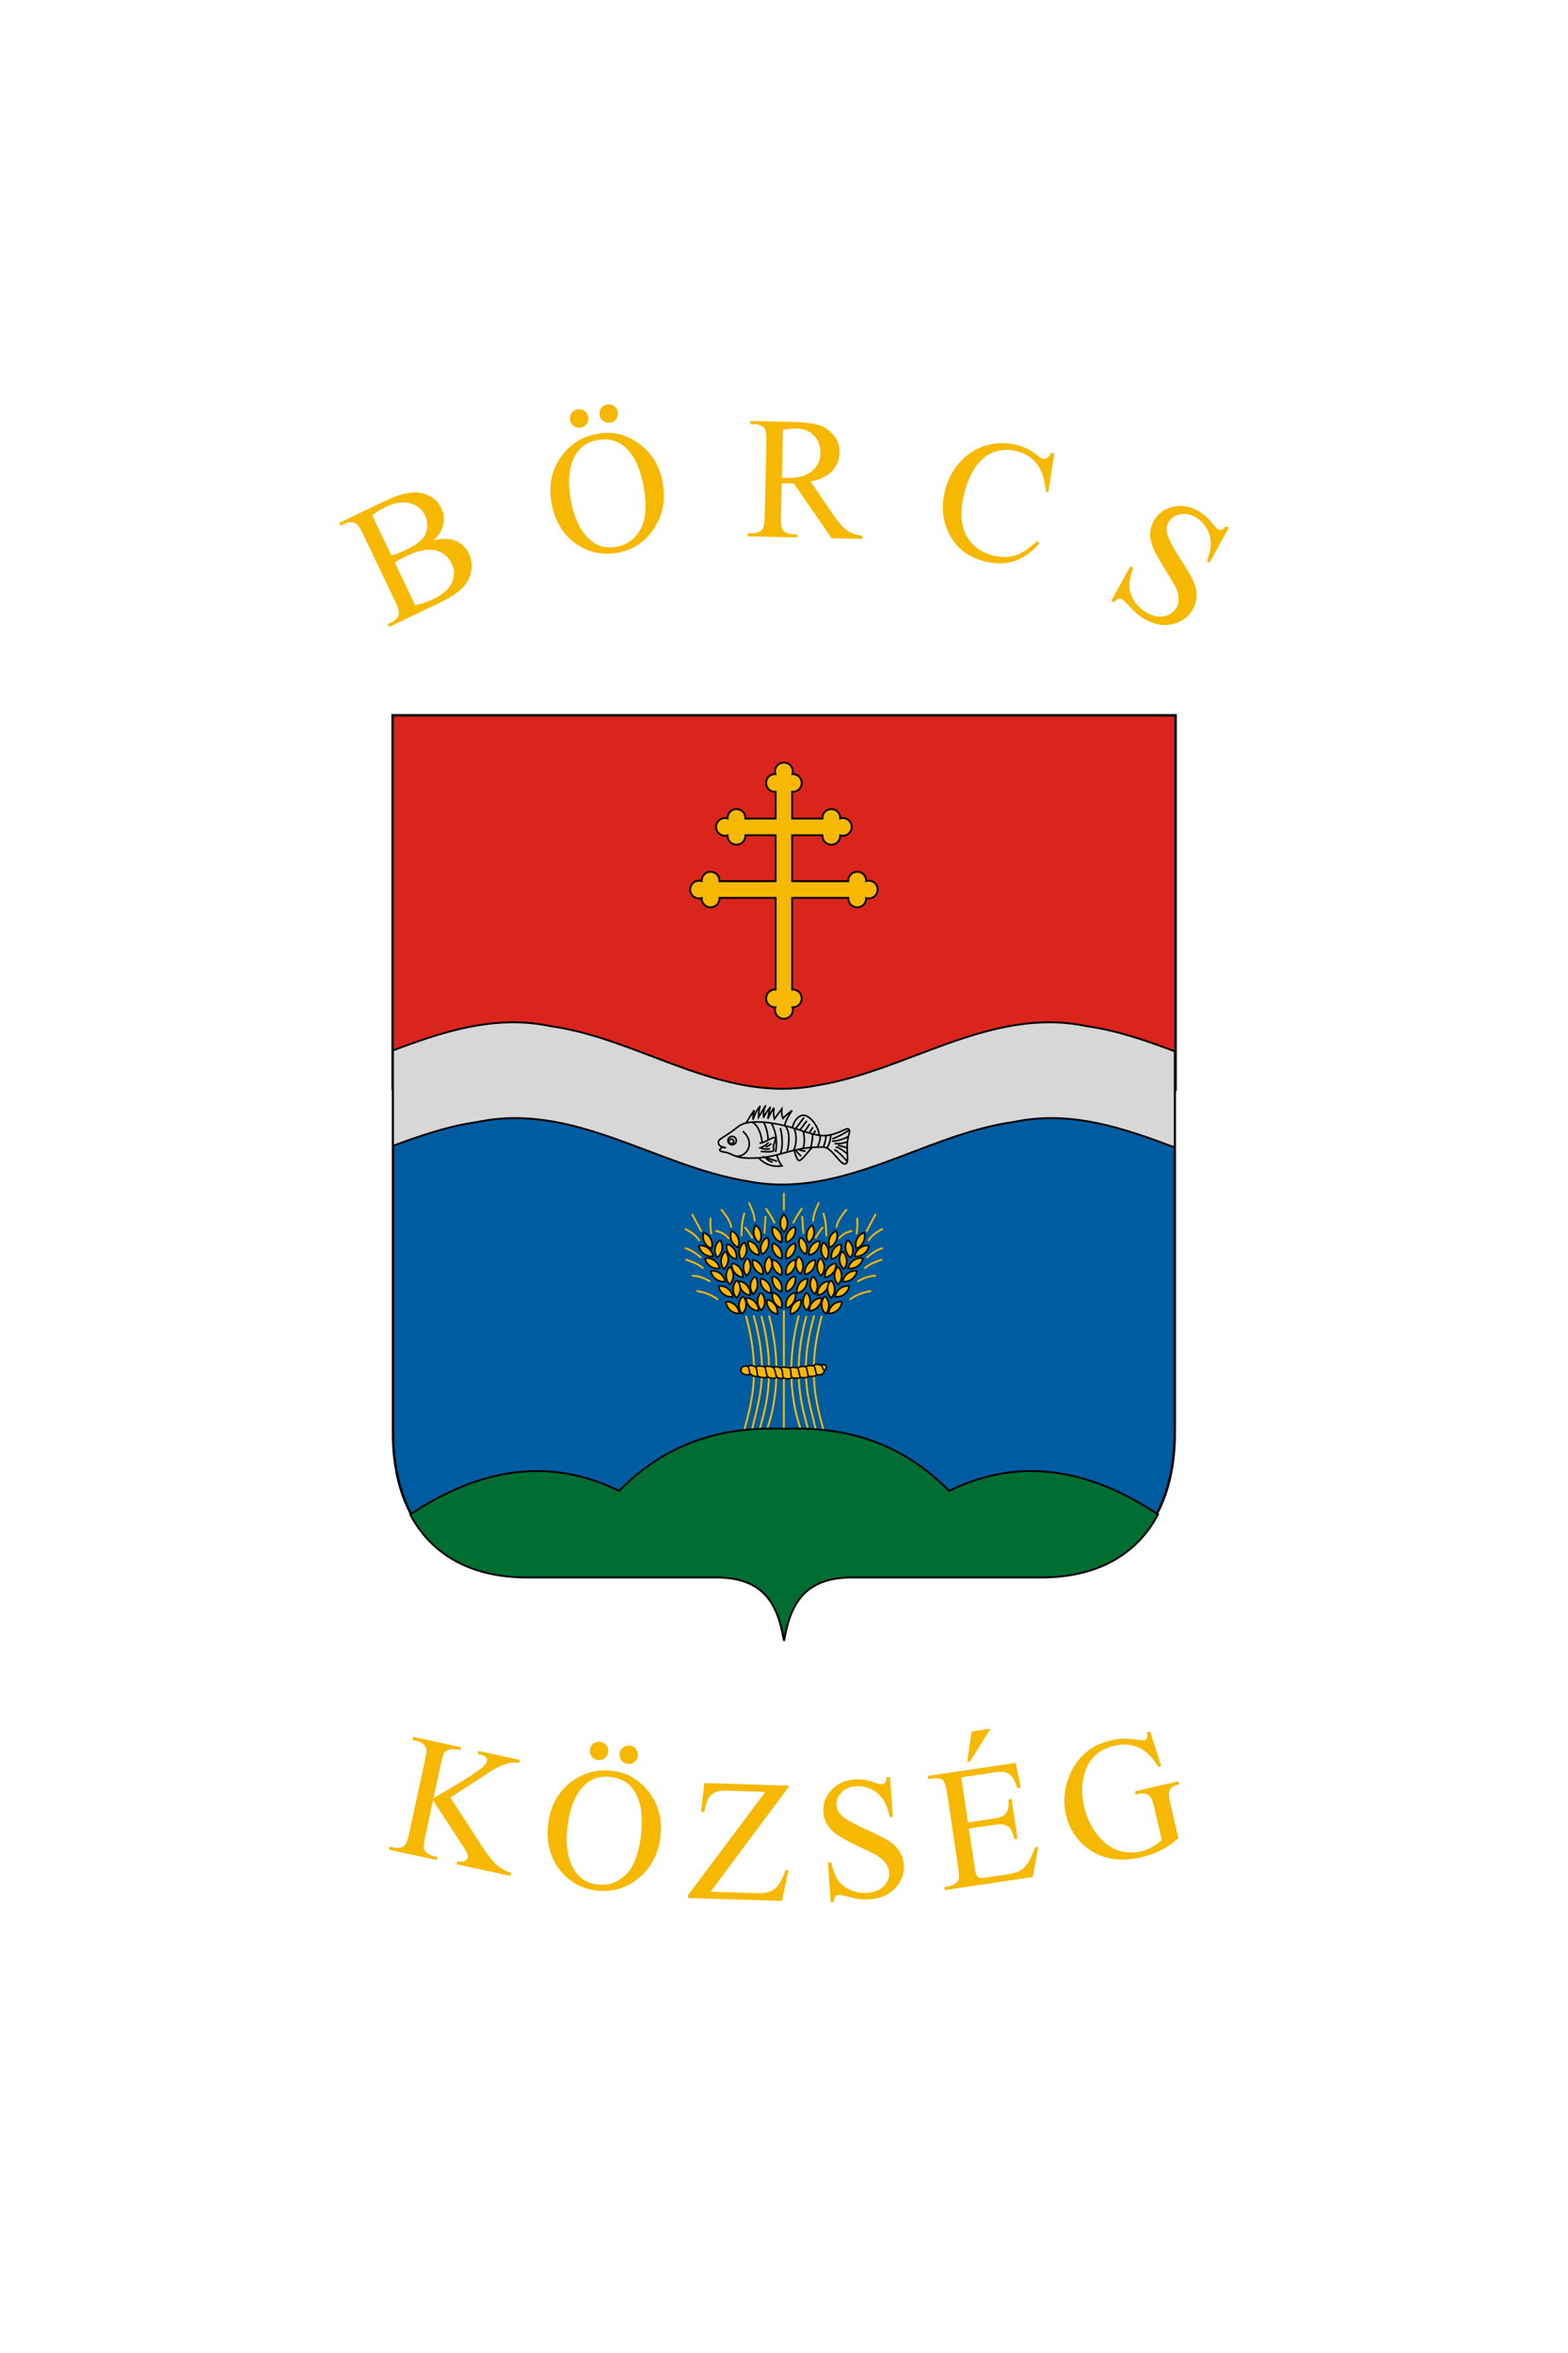 <svg width="600" height="900" version="1.1" viewBox="0 0 600 900" xmlns="http://www.w3.org/2000/svg">
 <g transform="translate(0,-222.52)">
  <path d="m0 222.52h600v900h-600z" fill="#fff" style="paint-order:fill markers stroke"/>
  <g transform="matrix(1.775,0,0,1.775,456.583,239.015)">
   <path d="m-73.573 330.317h40.759c17.964 0 28.84-11.17 28.84-30.956v-154.517h-168.53v154.517c0 19.786 10.875 30.956 28.84 30.956h40.759c9.924 0 13.295 5.292 14.666 13.647 1.371-8.355 4.743-13.647 14.666-13.647z" fill="#005ca1" stroke="#000" stroke-width=".529"/>
   <path transform="matrix(.265 0 0 .265 -115.618 129.233)" d="m-215 59v303.066c18.801-6.652 37.589-12.962 56.512-17.123 76.604-21.393 146.202 25.98 218.437 41.799 76.027 20.751 145.786-25.553 217.482-41.668 50.317-14.141 97.527 1.25 144.531 17.99v-304.064z" fill="#da251c" stroke="#000" stroke-width="2"/>
   <g transform="translate(-259.292)">
    <g fill="#f9b700" stroke="#000" stroke-width=".344">
     <path d="m171.053 252.37c1.085 1.121 0.954 2.885 0 3.836-0.954-0.951-1.085-2.714 0-3.836z"/>
     <path d="m168.661 255.047c1.493 0.453 2.236 2.057 1.865 3.352-1.296-0.368-2.267-1.845-1.865-3.352z"/>
     <path d="m168.661 269.218c1.493 0.453 2.236 2.057 1.865 3.352-1.296-0.368-2.267-1.845-1.865-3.352z"/>
     <path d="m168.661 269.218c1.493 0.453 2.236 2.057 1.865 3.352-1.296-0.368-2.267-1.845-1.865-3.352"/>
     <path d="m168.661 265.676c1.493 0.453 2.236 2.057 1.865 3.352-8e-5 -2e-5 -1.6e-4 -4e-5 -2.3e-4 -6e-5 -1.296-0.368-2.267-1.845-1.864-3.352"/>
     <path d="m168.661 262.133c1.493 0.453 2.236 2.057 1.865 3.352-1.6e-4 -5e-5 -3.1e-4 -9e-5 -4.7e-4 -1.4e-4 -1.295-0.368-2.267-1.845-1.864-3.352"/>
     <path d="m168.661 258.59c1.493 0.453 2.236 2.057 1.865 3.352-2.3e-4 -7e-5 -4.7e-4 -1.4e-4 -7.1e-4 -2e-4 -1.295-0.368-2.267-1.845-1.864-3.352"/>
     <path d="m168.661 255.047c1.493 0.453 2.236 2.057 1.865 3.352-3.1e-4 -9e-5 -6.3e-4 -1.8e-4 -9.4e-4 -2.7e-4 -1.295-0.368-2.266-1.845-1.864-3.352"/>
     <path d="m173.444 269.218c-1.493 0.453-2.236 2.057-1.865 3.352 1.296-0.368 2.267-1.845 1.865-3.352"/>
     <path d="m173.444 265.676c-1.493 0.453-2.236 2.057-1.865 3.352l2.4e-4 -6e-5c1.296-0.368 2.267-1.845 1.864-3.352"/>
     <path d="m173.444 262.133c-1.493 0.453-2.236 2.057-1.865 3.352 1.6e-4 -5e-5 3.2e-4 -9e-5 4.7e-4 -1.4e-4 1.295-0.368 2.267-1.845 1.864-3.352"/>
     <path d="m173.444 258.59c-1.493 0.453-2.236 2.057-1.865 3.352 2.4e-4 -7e-5 4.7e-4 -1.4e-4 7.1e-4 -2e-4 1.295-0.368 2.267-1.845 1.864-3.352"/>
     <path d="m173.444 255.047c-1.493 0.453-2.236 2.057-1.865 3.352 3.2e-4 -9e-5 6.3e-4 -1.8e-4 9.5e-4 -2.7e-4 1.295-0.368 2.266-1.845 1.864-3.352"/>
     <path d="m164.976 254.718c1.281 0.89 1.494 2.646 0.742 3.763-1.12-0.749-1.589-2.453-0.742-3.763z"/>
     <path d="m167.417 270.749c1.533 0.291 2.442 1.807 2.212 3.134-8e-5 -2e-5 -1.5e-4 -5e-5 -2.4e-4 -6e-5 -1.327-0.227-2.451-1.592-2.211-3.134"/>
     <path d="m166.052 266.192c1.528 0.313 2.416 1.842 2.166 3.165-1.5e-4 -3e-5 -3.3e-4 -5e-5 -4.9e-4 -8e-5 -1.324-0.247-2.428-1.627-2.166-3.165"/>
     <path d="m164.337 262.165c1.528 0.313 2.416 1.842 2.166 3.165-2.4e-4 -6e-5 -4.9e-4 -1.1e-4 -7.2e-4 -1.3e-4 -1.324-0.247-2.427-1.627-2.166-3.165"/>
     <path d="m163.351 258.085c1.541 0.246 2.494 1.735 2.302 3.068-3.4e-4 -5e-5 -6.6e-4 -1e-4 -1e-3 -1.5e-4 -1.333-0.189-2.496-1.52-2.301-3.068"/>
     <path d="m167.903 261.421c-1.197 1.001-1.252 2.768-0.404 3.814 1.7e-4 -1.5e-4 3.6e-4 -3.1e-4 5.7e-4 -4.7e-4 1.048-0.845 1.364-2.585 0.404-3.814"/>
     <path d="m167.521 257.324c-1.377 0.733-1.795 2.451-1.181 3.649 3e-4 -1.5e-4 5.8e-4 -3e-4 8.8e-4 -4.5e-4 1.2-0.612 1.867-2.248 1.18-3.649"/>
     <path d="m159.773 255.933c1.417 0.652 1.934 2.343 1.389 3.575-1.233-0.541-1.994-2.137-1.389-3.575z"/>
     <path d="m162.94 270.383c1.558 0.075 2.67 1.45 2.626 2.796-9e-5 -1e-5 -1.6e-4 -5e-5 -2.5e-4 -5e-5 -1.346-0.041-2.648-1.236-2.625-2.796"/>
     <path d="m161.439 266.782c1.544 0.226 2.516 1.702 2.342 3.038-1.6e-4 -3e-5 -3.3e-4 -5e-5 -4.9e-4 -6e-5 -1.336-0.171-2.516-1.488-2.341-3.038"/>
     <path d="m159.828 262.92c1.544 0.226 2.516 1.702 2.342 3.038-2.5e-4 -1.1e-4 -5e-4 -1.6e-4 -7.3e-4 -1.8e-4 -1.336-0.171-2.515-1.488-2.341-3.038"/>
     <path d="m158.772 258.771c1.509 0.395 2.313 1.97 1.991 3.278-3.4e-4 -7e-5 -6.4e-4 -1.8e-4 -9.7e-4 -2.5e-4 -1.308-0.318-2.335-1.757-1.99-3.278"/>
     <path d="m163.176 261.79c-1.125 1.08-1.06 2.847-0.142 3.833 1.7e-4 -2e-4 3.7e-4 -3.3e-4 5.7e-4 -4.5e-4 0.988-0.915 1.184-2.672 0.142-3.832"/>
     <path d="m162.529 258.398c-1.247 0.937-1.394 2.699-0.601 3.788 2.5e-4 -1.8e-4 5e-4 -3.8e-4 7.6e-4 -5.9e-4 1.09-0.79 1.496-2.51 0.601-3.788"/>
     <path d="m166.111 269.23c-1.061 1.144-0.892 2.904 0.081 3.835 1.6e-4 -2.1e-4 3.4e-4 -3.4e-4 5.3e-4 -4.8e-4 0.933-0.971 1.026-2.736-0.081-3.834"/>
     <path d="m164.796 265.738c-1.19 1.008-1.235 2.776-0.38 3.817 2.3e-4 -2.1e-4 4.6e-4 -4.1e-4 7e-4 -6.6e-4 1.042-0.852 1.347-2.593 0.379-3.816"/>
     <path d="m153.751 256.301c1.47 0.522 2.136 2.16 1.705 3.436-1.277-0.428-2.178-1.949-1.705-3.436z"/>
     <path d="m158.544 271.185c1.559-0.068 2.791 1.2 2.87 2.545-9e-5 -2e-5 -1.5e-4 -3e-5 -2.6e-4 -3e-5 -1.344 0.082-2.75-0.989-2.869-2.545"/>
     <path d="m155.289 264.573c1.547-0.205 2.886 0.95 3.082 2.283-1.5e-4 1e-5 -3.3e-4 8e-5 -4.7e-4 1e-4 -1.332 0.2-2.826-0.744-3.082-2.283"/>
     <path d="m154.022 261.843c1.538-0.261 2.919 0.843 3.165 2.167-2.6e-4 -8e-5 -5.1e-4 0-7.3e-4 6e-5 -1.323 0.248-2.852-0.639-3.164-2.167"/>
     <path d="m152.714 259.124c1.548-0.197 2.881 0.964 3.072 2.297-3.5e-4 5e-5 -6.9e-4 3e-5 -9.9e-4 1e-4 -1.333 0.193-2.822-0.757-3.071-2.297"/>
     <path d="m158.473 260.353c-1.19 1.009-1.233 2.777-0.378 3.817 1.7e-4 -1.9e-4 3.7e-4 -3.2e-4 5.5e-4 -3.9e-4 1.042-0.853 1.346-2.594 0.378-3.816"/>
     <path d="m157.308 257.921c-1.263 0.916-1.439 2.676-0.665 3.778 2.4e-4 -2e-4 5.1e-4 -3.9e-4 7.9e-4 -6.1e-4 1.103-0.772 1.538-2.485 0.664-3.777"/>
     <path d="m162.224 269.996c-1.136 1.069-1.089 2.836-0.181 3.831 1.7e-4 -1.7e-4 3.3e-4 -3.3e-4 5.3e-4 -4.3e-4 0.997-0.905 1.211-2.66 0.18-3.831"/>
     <path d="m159.393 263.661c-1.095 1.111-0.98 2.876-0.035 3.835 2.1e-4 -2.5e-4 4.2e-4 -4.8e-4 6.3e-4 -7.3e-4 0.962-0.942 1.109-2.704 0.035-3.835"/>
     <path d="m156.962 267.839c1.548-0.194 2.879 0.969 3.067 2.303-1.1e-4 1e-5 -1.6e-4 -1e-5 -2.7e-4 -1e-5 -1.333 0.192-2.822-0.762-3.067-2.303"/>
     <path d="m160.91 266.559c-1.101 1.105-0.996 2.87-0.057 3.835 1.6e-4 -2.1e-4 3.3e-4 -3.7e-4 5.2e-4 -4.9e-4 0.967-0.937 1.124-2.698 0.057-3.835"/>
     <path d="m177.129 254.718c-1.281 0.89-1.494 2.646-0.742 3.763 1.12-0.749 1.589-2.453 0.742-3.763z"/>
     <path d="m174.688 270.749c-1.533 0.291-2.442 1.807-2.212 3.134 8e-5 -2e-5 1.5e-4 -5e-5 2.4e-4 -6e-5 1.327-0.227 2.451-1.592 2.211-3.134"/>
     <path d="m176.054 266.192c-1.528 0.313-2.416 1.842-2.166 3.165 1.6e-4 -3e-5 3.3e-4 -5e-5 4.9e-4 -8e-5 1.324-0.247 2.428-1.627 2.166-3.165"/>
     <path d="m177.768 262.165c-1.528 0.313-2.416 1.842-2.166 3.165 2.5e-4 -6e-5 4.9e-4 -1.1e-4 7.2e-4 -1.3e-4 1.324-0.247 2.427-1.627 2.166-3.165"/>
     <path d="m178.754 258.085c-1.541 0.246-2.494 1.735-2.302 3.068 3.4e-4 -5e-5 6.6e-4 -1e-4 1e-3 -1.5e-4 1.333-0.189 2.496-1.52 2.301-3.068"/>
     <path d="m174.202 261.421c1.197 1.001 1.252 2.768 0.404 3.814-1.7e-4 -1.5e-4 -3.6e-4 -3.1e-4 -5.7e-4 -4.7e-4 -1.048-0.845-1.364-2.585-0.404-3.814"/>
     <path d="m174.584 257.324c1.377 0.733 1.795 2.451 1.181 3.649-3e-4 -1.5e-4 -5.8e-4 -3e-4 -8.8e-4 -4.5e-4 -1.2-0.612-1.867-2.248-1.18-3.649"/>
     <path d="m182.332 255.933c-1.417 0.652-1.934 2.343-1.389 3.575 1.233-0.541 1.994-2.137 1.389-3.575z"/>
     <path d="m179.166 270.383c-1.558 0.075-2.67 1.45-2.626 2.796 9e-5 -1e-5 1.6e-4 -5e-5 2.5e-4 -5e-5 1.346-0.041 2.648-1.236 2.625-2.796"/>
     <path d="m180.666 266.782c-1.544 0.226-2.516 1.702-2.342 3.038 1.6e-4 -3e-5 3.3e-4 -5e-5 4.9e-4 -6e-5 1.336-0.171 2.516-1.488 2.341-3.038"/>
     <path d="m182.278 262.92c-1.544 0.226-2.516 1.702-2.342 3.038 2.6e-4 -1.1e-4 5e-4 -1.6e-4 7.3e-4 -1.8e-4 1.336-0.171 2.515-1.488 2.341-3.038"/>
     <path d="m183.334 258.771c-1.509 0.395-2.313 1.97-1.991 3.278 3.4e-4 -7e-5 6.4e-4 -1.8e-4 9.7e-4 -2.5e-4 1.308-0.318 2.335-1.757 1.99-3.278"/>
     <path d="m178.929 261.79c1.125 1.08 1.06 2.847 0.142 3.833-1.7e-4 -2e-4 -3.7e-4 -3.3e-4 -5.7e-4 -4.5e-4 -0.988-0.915-1.184-2.672-0.142-3.832"/>
     <path d="m179.576 258.398c1.247 0.937 1.394 2.699 0.601 3.788-2.5e-4 -1.8e-4 -5e-4 -3.8e-4 -7.6e-4 -5.9e-4 -1.09-0.79-1.496-2.51-0.601-3.788"/>
     <path d="m175.994 269.23c1.061 1.144 0.892 2.904-0.081 3.835-1.6e-4 -2.1e-4 -3.4e-4 -3.4e-4 -5.3e-4 -4.8e-4 -0.933-0.971-1.026-2.736 0.081-3.834"/>
     <path d="m177.309 265.738c1.19 1.008 1.235 2.776 0.38 3.817-2.3e-4 -2.1e-4 -4.6e-4 -4.1e-4 -7e-4 -6.6e-4 -1.042-0.852-1.347-2.593-0.379-3.816"/>
     <path d="m188.354 256.301c-1.47 0.522-2.136 2.16-1.705 3.436 1.277-0.428 2.178-1.949 1.705-3.436z"/>
     <path d="m183.562 271.185c-1.559-0.068-2.791 1.2-2.87 2.545 9e-5 -2e-5 1.5e-4 -3e-5 2.6e-4 -3e-5 1.344 0.082 2.75-0.989 2.869-2.545"/>
     <path d="m186.817 264.573c-1.547-0.205-2.886 0.95-3.082 2.283 1.6e-4 1e-5 3.3e-4 8e-5 4.7e-4 1e-4 1.332 0.2 2.826-0.744 3.082-2.283"/>
     <path d="m188.084 261.843c-1.538-0.261-2.919 0.843-3.165 2.167 2.6e-4 -8e-5 5.1e-4 0 7.3e-4 6e-5 1.323 0.248 2.852-0.639 3.164-2.167"/>
     <path d="m189.392 259.124c-1.548-0.197-2.881 0.964-3.072 2.297 3.5e-4 5e-5 6.9e-4 3e-5 9.9e-4 1e-4 1.333 0.193 2.822-0.757 3.071-2.297"/>
     <path d="m183.632 260.353c1.19 1.009 1.233 2.777 0.378 3.817-1.7e-4 -1.9e-4 -3.7e-4 -3.2e-4 -5.5e-4 -3.9e-4 -1.042-0.853-1.346-2.594-0.378-3.816"/>
     <path d="m184.798 257.921c1.263 0.916 1.439 2.676 0.665 3.778-2.4e-4 -2e-4 -5.1e-4 -3.9e-4 -7.9e-4 -6.1e-4 -1.103-0.772-1.538-2.485-0.664-3.777"/>
     <path d="m179.881 269.996c1.136 1.069 1.089 2.836 0.181 3.831-1.7e-4 -1.7e-4 -3.3e-4 -3.3e-4 -5.3e-4 -4.3e-4 -0.997-0.905-1.211-2.66-0.18-3.831"/>
     <path d="m182.713 263.661c1.095 1.111 0.98 2.876 0.035 3.835-2e-4 -2.5e-4 -4.2e-4 -4.8e-4 -6.3e-4 -7.3e-4 -0.962-0.942-1.109-2.704-0.035-3.835"/>
     <path d="m185.144 267.839c-1.548-0.194-2.879 0.969-3.067 2.303 1e-4 1e-5 1.6e-4 -1e-5 2.7e-4 -1e-5 1.333 0.192 2.822-0.762 3.067-2.303"/>
     <path d="m181.195 266.559c1.101 1.105 0.996 2.87 0.057 3.835-1.6e-4 -2.1e-4 -3.3e-4 -3.7e-4 -5.2e-4 -4.9e-4 -0.967-0.937-1.124-2.698-0.057-3.835"/>
    </g>
    <g transform="translate(42.333)" fill="#005ca1" stroke="#f8b603" stroke-linecap="round" stroke-width=".397">
     <path d="m128.719 247.946v3.481"/>
     <path d="m124.879 251.165c0.478 0.793 1.153 1.617 1.798 3.017"/>
     <path d="m124.763 252.935-0.232 3.394"/>
     <path d="m121.224 249.976c0.523 1.161 1.112 2.267 1.189 3.8"/>
     <path d="m120.18 252.21c-0.573 1.946-0.557 3.303-0.609 4.728"/>
     <path d="m120.383 255.255c0.461 0.554 0.942 1.208 1.479 2.147"/>
     <path d="m115.278 251.426c0.899 1.16 1.862 2.299 2.088 3.684"/>
     <path d="m114.118 255.981c1.101 0.24 2.031 0.709 2.669 1.566"/>
     <path d="m112.899 253.283c-0.077 1.444 0.021 2.42 0.174 3.249"/>
     <path d="m108.983 252.442 1.885 3.51"/>
     <path d="m107.533 255.574c1.117 0.606 2.194 1.268 2.93 2.408"/>
     <path d="m107.562 259.693c1.477 0.479 2.279 1.247 3.249 1.943"/>
     <path d="m107.649 262.159c1.214 0.413 2.429 0.827 3.568 1.769"/>
     <path d="m109.012 265.611c1.132 0.043 2.35 0.374 3.713 1.189"/>
     <path d="m110.057 268.918c1.675 0.29 3.14 0.861 4.351 1.769"/>
     <path d="m132.56 251.165c-0.478 0.793-1.153 1.617-1.798 3.017"/>
     <path d="m132.676 252.935 0.232 3.394"/>
     <path d="m136.214 249.976c-0.523 1.161-1.112 2.267-1.189 3.8"/>
     <path d="m137.259 252.21c0.573 1.946 0.557 3.303 0.609 4.728"/>
     <path d="m137.056 255.255c-0.461 0.554-0.942 1.208-1.479 2.147"/>
     <path d="m142.161 251.426c-0.899 1.16-1.862 2.299-2.088 3.684"/>
     <path d="m143.321 255.981c-1.101 0.24-2.031 0.709-2.669 1.566"/>
     <path d="m144.539 253.283c0.077 1.444-0.021 2.42-0.174 3.249"/>
     <path d="m148.455 252.442-1.885 3.51"/>
     <path d="m149.906 255.574c-1.117 0.606-2.194 1.268-2.93 2.408"/>
     <path d="m149.877 259.693c-1.477 0.479-2.279 1.247-3.249 1.943"/>
     <path d="m149.79 262.159c-1.214 0.413-2.429 0.827-3.568 1.769"/>
     <path d="m148.426 265.611c-1.132 0.043-2.35 0.374-3.713 1.189"/>
     <path d="m147.382 268.918c-1.675 0.29-3.14 0.861-4.351 1.769"/>
    </g>
    <g transform="translate(42.333)" fill="none" stroke="#fbba01" stroke-width=".397">
     <path d="m128.719 273.107v26.705"/>
     <path d="m125.51 274.173c3.656 13.769 0.063 23.493-0.902 25.721"/>
     <path d="m123.869 274.296c3.484 12.927 0.629 20.562-0.656 25.434"/>
     <path d="m122.187 274.173c3.706 13.012 0.79 19.042-0.533 25.516"/>
     <path d="m120.546 274.255c3.365 12.432 1.126 18.918-0.697 25.844"/>
     <path d="m131.929 274.173c-3.656 13.769-0.063 23.493 0.902 25.721"/>
     <path d="m133.57 274.296c-3.484 12.927-0.629 20.562 0.656 25.434"/>
     <path d="m135.252 274.173c-3.706 13.012-0.79 19.042 0.533 25.516"/>
     <path d="m136.892 274.255c-3.365 12.432-1.126 18.918 0.697 25.844"/>
    </g>
    <g transform="translate(42.333)" fill="#f4b900" stroke="#000" stroke-width=".32">
     <path d="m120.963 285.147c-2.056-0.563-2.147 2.414 0.609 1.711 0.555 0.446 1.222 0.555 1.523 0.435 0.783 0.267 1.537 0.402 2.205 0.131 0.831 0.531 1.662 0.233 1.958 0.072 0.505 0.298 0.98 0.288 1.447 0.203 0.56 0.086 1.137 0.253 1.773-0.116 0.873 0.221 1.408 0.103 1.9-0.058 0.717 0.141 1.279 0.038 1.726-0.247-0.039 0.059 1.293 0.11 1.784-0.319 1.131 0.205 1.63-0.565 1.552-0.957 0.582-0.328 0.756-1.568-0.798-1.131-0.715-0.253-1.252-0.221-1.581 0.145-0.752-0.096-1.282 8.4e-4 -1.726 0.174-0.812-0.096-1.323 0.054-1.711 0.305-0.725-0.228-1.24-0.156-1.697 0-0.819-0.208-1.533-0.292-1.929 0-0.625-0.287-1.183-0.36-1.653-0.145-0.629-0.282-1.237-0.298-1.827-0.116-0.784-0.207-1.471-0.269-1.871 0.102-0.445-0.403-1.322-0.523-1.682-0.189z"/>
     <path d="m120.963 285.147c0.307 0.321 0.247 1.424 0.609 1.711"/>
     <path d="m122.646 285.336c0.379 0.425 0.212 1.481 0.45 1.958"/>
     <path d="m124.517 285.234c0.364 0.175 0.337 1.854 0.783 2.19"/>
     <path d="m126.344 285.35c0.551 0.231 0.535 1.83 0.914 2.147"/>
     <path d="m127.997 285.495c0.666 0.553 0.239 1.876 0.722 2.207"/>
     <path d="m129.926 285.495c0.397 0.204 0.211 1.794 0.551 2.088"/>
     <path d="m131.623 285.495c0.382 0.192 0.363 1.774 0.754 2.03"/>
     <path d="m133.335 285.191c0.491 0.126 0.369 1.826 0.769 2.089"/>
     <path d="m135.061 285.017c0.47-0.015 0.43 1.73 0.827 1.943"/>
     <path d="m136.642 284.872c0.442 0.249 0.517 1.12 0.798 1.131"/>
    </g>
   </g>
   <g stroke="#000">
    <path transform="matrix(.265 0 0 .265 -115.618 129.233)" d="m95.959 638.893c-38.187-0.243-84.761 7.929-126.707 50.699-57.211-28.063-114.027-18.079-169.951 19.172 17.514 33.261 50.401 51.236 94.699 51.236h154.051c37.507 0 50.246 20.002 55.43 51.578 5.183-31.577 17.925-51.578 55.432-51.578h154.051c44.298 0 77.186-17.976 94.699-51.236-55.924-37.251-112.742-47.235-169.953-19.172-44.743-45.621-94.751-51.877-134.229-50.545-2.467-0.083-4.976-0.138-7.521-0.154z" fill="#006d33" stroke-width="1.5"/>
    <path d="m-147.084 211.006c-8.75 0.099-17.1 2.934-25.42 6.046v20.566c5.995-2.236 12.029-4.276 18.261-5.142 20.66-4.364 38.612 9.649 58.271 12.781 20.375 3.989 37.867-10.083 57.284-12.781 12.213-2.58 23.48 1.265 34.713 5.485v-20.708c-6.234-2.341-12.502-4.514-18.986-5.415-20.66-4.364-38.613 9.649-58.272 12.781-20.375 3.989-37.867-10.083-57.284-12.781-2.905-0.614-5.757-0.864-8.567-0.833z" fill="#d7d7d7" stroke-width=".397"/>
    <path d="m-88.239 155.024c-1.061-1e-5 -1.92 0.86-1.92 1.92 5.3e-4 0.19 0.029 0.379 0.085 0.561-0.028-2e-3 -0.056-3e-3 -0.084-4e-3 -1.061-1e-5 -1.92 0.86-1.92 1.92 0 1.061 0.86 1.92 1.92 1.92 0.045-4e-5 0.09-4e-3 0.135-7e-3v5.76h-6.526c2e-3 -0.04 6e-3 -0.079 6e-3 -0.12 1e-5 -1.061-0.86-1.92-1.92-1.92-1.061 0-1.92 0.86-1.92 1.92 7.9e-4 0.028 2e-3 0.055 4e-3 0.083-0.182-0.056-0.371-0.084-0.561-0.084-1.061-1e-5 -1.92 0.86-1.92 1.92-1e-5 1.061 0.86 1.92 1.92 1.92 0.19-5.3e-4 0.379-0.029 0.561-0.085-2e-3 0.028-3e-3 0.056-4e-3 0.084-1e-5 1.061 0.86 1.92 1.92 1.92 1.061 0 1.92-0.86 1.92-1.92-3e-5 -0.04-4e-3 -0.08-6e-3 -0.12h6.526v9.909h-12.113c3e-3 -0.041 6e-3 -0.083 6e-3 -0.125 1e-5 -1.061-0.86-1.92-1.92-1.92-1.061 0-1.92 0.86-1.92 1.92 7.9e-4 0.028 2e-3 0.055 4e-3 0.083-0.182-0.056-0.371-0.084-0.561-0.084-1.061-1e-5 -1.92 0.86-1.92 1.92-1e-5 1.061 0.86 1.92 1.92 1.92 0.19-5.4e-4 0.379-0.029 0.561-0.085-2e-3 0.028-3e-3 0.056-4e-3 0.084-1e-5 1.061 0.86 1.92 1.92 1.92 1.061 0 1.92-0.86 1.92-1.92-4e-5 -0.042-4e-3 -0.083-6e-3 -0.125h12.113v19.75c-0.045-3e-3 -0.089-7e-3 -0.135-7e-3 -1.061-1e-5 -1.92 0.86-1.92 1.92 0 1.061 0.86 1.92 1.92 1.92 0.028-1e-3 0.056-2e-3 0.084-4e-3 -0.056 0.182-0.085 0.371-0.085 0.561-1e-5 1.061 0.86 1.92 1.92 1.92 1.061 1e-5 1.92-0.86 1.92-1.92-2e-4 -0.19-0.029-0.379-0.084-0.561 0.028 2e-3 0.055 3e-3 0.083 4e-3 1.061 1e-5 1.92-0.86 1.92-1.92 1e-5 -1.061-0.86-1.92-1.92-1.92-0.046 2e-5 -0.09 4e-3 -0.135 7e-3v-19.75h12.113c-3e-3 0.041-6e-3 0.083-6e-3 0.125-1e-5 1.061 0.86 1.92 1.92 1.92 1.061 0 1.92-0.86 1.92-1.92-1e-3 -0.028-2e-3 -0.056-4e-3 -0.084 0.182 0.056 0.371 0.085 0.561 0.085 1.061 0 1.92-0.86 1.92-1.92 1e-5 -1.061-0.86-1.92-1.92-1.92-0.19 2e-4 -0.379 0.029-0.561 0.084 2e-3 -0.028 3e-3 -0.055 4e-3 -0.083 0-1.061-0.86-1.92-1.92-1.92-1.061-1e-5 -1.92 0.86-1.92 1.92 2e-5 0.042 4e-3 0.083 6e-3 0.125h-12.113v-9.909h6.526c-2e-3 0.04-6e-3 0.08-6e-3 0.12-1e-5 1.061 0.86 1.92 1.92 1.92 1.061 0 1.92-0.86 1.92-1.92-1e-3 -0.028-2e-3 -0.056-4e-3 -0.084 0.182 0.056 0.371 0.085 0.561 0.085 1.061 1e-5 1.92-0.86 1.92-1.92 1e-5 -1.061-0.86-1.92-1.92-1.92-0.19 2e-4 -0.379 0.029-0.561 0.084 2e-3 -0.028 3e-3 -0.055 4e-3 -0.083 1e-5 -1.061-0.86-1.92-1.92-1.92-1.061-2e-5 -1.92 0.86-1.92 1.92 1e-5 0.041 4e-3 0.08 6e-3 0.12h-6.526v-5.76c0.045 3e-3 0.089 7e-3 0.135 7e-3 1.061 1e-5 1.92-0.86 1.92-1.92 0-1.061-0.86-1.92-1.92-1.92-0.028 8e-4 -0.055 2e-3 -0.083 4e-3 0.056-0.182 0.084-0.371 0.084-0.561 1e-5 -1.061-0.86-1.92-1.92-1.92z" fill="#f6b801" stroke-width=".397"/>
   </g>
   <g fill="none" stroke="#000" stroke-width=".344">
    <path d="m-100.793 238.092c0.013-0.176-1.543-0.19-1.575-1.102-0.034-0.996 0.983-0.873 4.435-3.631 1.8-1.315 5.974-1.029 9.97-0.064 2.861 0.691 6.024 2.123 8.278 2.127 2.615 5e-3 4.817-1.662 5.285-1.477 0.794 0.313-0.194 1.55-0.192 3.602 2e-3 2.699 0.306 3.668-0.356 3.947-1.071 0.45-2.916-3.598-4.808-3.61-5.708-0.037-7.858 1.373-11.678 2.047-2.22 0.392-4.269 0.39-5.701 0.263-1.557-0.138-2.767-1.04-3.647-1.18-0.821-0.13-1.301-0.189-1.282-0.55 0.011-0.207 0.586-0.752 1.273-0.372z"/>
    <path d="m-96.402 232.735c0.45-0.789 1.057-1.746 1.772-2.82-0.208 0.787-0.3 1.476-0.262 2.054 0.323-0.961 0.669-1.924 1.55-2.941-0.36 1.017-0.33 1.686-0.342 2.393l1.538-2.535c-0.495 1.055-0.561 1.916-0.47 2.706 0.39-1.044 0.955-1.636 1.467-2.364-0.318 1.045-0.419 1.786-0.555 2.578 0.369-0.897 0.838-1.665 1.339-2.393-0.157 1.081-0.079 1.803 0.085 2.393l1.581-2.136c-0.05 0.85 0.017 1.561 0.271 2.051 0.452-0.6 1.219-1.16 1.965-1.723-0.759 1.092-1.417 2.185-1.593 3.277"/>
    <path d="m-97.087 234.483c2.743 2.441 0.979 5.55-1.495 5.398"/>
    <path d="m-93.498 237.018c0.869 0.135 2.869-1.367 3.236-1.173 0.369 0.194 0.012 1.105-0.192 1.602-0.186 0.451 0.077 0.754 0.011 1.106-0.073 0.388-0.864 0.408-2.785 0.274"/>
    <path d="m-86.419 233.7c0.58-2.194 1.903-2.848 2.719-2.632 1.601 0.423 3.179 3.079 3.02 4.27"/>
    <path d="m-86.006 238.571c0.099 0.51 0.605 2.267 1.071 2.22 0.672-0.069 2.208-2.327 2.789-2.818"/>
    <circle cx="-99.572" cy="236.67" r=".506"/>
    <circle cx="-99.401" cy="236.484" r=".906"/>
    <path d="m-91.561 236.862c-0.527 0.702-1.161 0.948-1.794 1.196 0.721 0.27 1.427 0.392 2.094 0.171"/>
    <path d="m-92.173 237.901c0.47-0.137 0.864-0.428 1.225-0.783"/>
    <path d="m-95.027 232.506c1.057 0.655 1.807 2.04 2.129 4.435"/>
    <path d="m-92.585 232.53c0.812 1.774 0.897 2.822 0.96 3.846"/>
    <path d="m-93.726 240.213c1.264 1.23 2.787 2.066 5.085 1.719-0.508-0.553-0.878-1.342-1.113-2.36"/>
    <path d="m-90.904 232.721c1.426 2.923 1.06 4.92 0.881 6.235"/>
    <path d="m-88.997 233.786c0.503 2.207 0.538 4.093 2e-3 5.589"/>
    <path d="m-87.963 233.296c1.067 1.123 0.922 3.921 0.387 5.685"/>
    <path d="m-86.025 233.842c0.8 2.052 0.266 4.251-0.18 4.775"/>
    <path d="m-84.525 239.86c-0.402-0.376-0.803-0.79-1.205-1.356"/>
    <path d="m-85.197 238.388c0.526 0.239 1.081 0.31 1.633 0.39"/>
    <path d="m-84.063 234.47c0.29 1.318 0.306 2.563-0.032 3.717"/>
    <path d="m-82.045 235.062c-4e-3 1.264-0.202 2.083-0.391 2.923"/>
    <path d="m-80.411 235.378c0.029 1.117-0.289 1.801-0.577 2.522"/>
    <path d="m-79.163 235.402c-0.057 1.198-0.323 1.847-0.595 2.483"/>
    <path d="m-78.141 235.246c-0.032 1.364-0.403 2.148-0.811 2.866"/>
    <path d="m-83.89 231.52-1.84 2.414"/>
    <path d="m-83.295 232.238-1.515 1.991"/>
    <path d="m-82.68 232.915-1.099 1.645"/>
    <path d="m-81.983 233.623-0.816 1.234"/>
    <path d="m-81.439 234.32-0.438 0.776"/>
    <path d="m-77.808 236.125c1.106-0.422 2.302-1.007 3.68-1.92"/>
    <path d="m-77.839 236.638c1.407-0.104 2.8-0.583 3.519-1.059"/>
    <path d="m-77.316 237.13c1.069 0.091 1.98-0.071 2.776-0.417"/>
    <path d="m-76.588 237.54c0.808 0.106 1.437 0.312 2 0.554"/>
    <path d="m-77.05 237.858c1.076 0.311 1.765 0.921 2.499 1.496"/>
    <path d="m-77.368 238.443c0.99 0.458 2.371 2.073 2.793 2.565"/>
    <path d="m-90.689 241.161c-0.583-0.195-1.14-0.51-1.641-1.087l2.636 0.882"/>
   </g>
  </g>
  <g transform="translate(-2.677,4)" fill="#f6b801" style="font-feature-settings:normal;font-variant-caps:normal;font-variant-ligatures:normal;font-variant-numeric:normal" aria-label="KÖZSÉG">
   <path d="m174.994 906.043 12.503 19.244q3.071 4.757 5.531 6.786 2.467 1.997 5.194 2.784l-0.254 1.177-20.525-4.423 0.254-1.177q1.846 0.398 2.771-0.035 0.965-0.458 1.129-1.222 0.165-0.764-0.023-1.437-0.156-0.666-1.486-2.684l-11.718-17.942-2.996 13.906q-0.706 3.278-0.519 4.417 0.147 0.864 1.042 1.656 1.204 1.059 2.731 1.388l1.464 0.315-0.254 1.177-18.393-3.963 0.254-1.177 1.527 0.329q2.673 0.576 4.218-0.723 0.983-0.854 1.82-4.736l6.007-27.876q0.706-3.278 0.526-4.449-0.154-0.832-1.017-1.618-1.236-1.065-2.763-1.395l-1.527-0.329 0.254-1.177 18.393 3.963-0.254 1.177-1.464-0.315q-1.496-0.322-3.053 0.108-1.096 0.297-1.697 1.233t-1.287 4.118l-2.846 13.206q0.767-0.467 5.23-3.102 11.316-6.619 13.913-9.09 1.133-1.088 1.339-2.042 0.158-0.732-0.394-1.417-0.545-0.717-2.136-1.06l-0.986-0.213 0.254-1.177 15.847 3.415-0.254 1.177q-1.407-0.27-2.628-0.167t-3.095 0.765q-1.867 0.63-4.766 2.336-0.837 0.486-7.865 5.131z"/>
   <path d="m237.236 895.889q8.525 1.085 13.931 8.369 5.442 7.256 4.209 16.943-1.27 9.978-8.406 15.764-7.135 5.786-16.08 4.647-9.042-1.151-14.391-8.362-5.317-7.207-4.018-17.411 1.328-10.43 9.271-16.113 6.895-4.93 15.485-3.837zm-0.914 2.279q-5.877-0.748-9.984 3.159-5.115 4.862-6.447 15.324-1.365 10.721 2.485 17.085 2.961 4.84 8.741 5.576 6.168 0.785 10.784-3.516 4.649-4.298 5.969-14.663 1.431-11.237-2.29-17.322-2.993-4.844-9.258-5.641zm7.4-11.987q1.453 0.185 2.323 1.346 0.902 1.165 0.717 2.618-0.185 1.453-1.35 2.355-1.128 0.874-2.582 0.689-1.453-0.185-2.359-1.318-0.902-1.165-0.717-2.618 0.185-1.453 1.35-2.355 1.165-0.902 2.618-0.717zm-11.399-1.451q1.485 0.189 2.355 1.35 0.902 1.165 0.717 2.618-0.185 1.453-1.35 2.355-1.161 0.869-2.582 0.689-1.453-0.185-2.359-1.318-0.902-1.165-0.717-2.618 0.185-1.453 1.318-2.359 1.165-0.902 2.618-0.717z"/>
   <path d="m304.822 901.528-30.262 40.562 18.09 0.555q4.165 0.128 6.433-1.626 2.301-1.753 4.196-7.264l1.068 0.228-2.441 11.617-35.921-1.102 0.037-1.204 29.543-39.412-14.121-0.433q-3.514-0.108-5.132 0.624-1.585 0.7-2.476 2.139-0.857 1.407-1.662 5.355l-1.236-0.038 1.249-11.002z"/>
   <path d="m343.251 898.196 1.062 15.23-1.202 0.084q-0.89-4.343-2.598-6.835-1.675-2.494-4.574-3.825t-5.887-1.123q-3.377 0.236-5.44 2.468-2.066 2.2-1.882 4.83 0.14 2.013 1.652 3.572 2.183 2.295 10.033 5.827 6.401 2.882 8.766 4.512 2.395 1.595 3.764 3.914 1.402 2.317 1.585 4.947 0.349 5.001-3.294 8.91-3.613 3.874-9.718 4.3-1.916 0.134-3.625-0.041-1.018-0.092-4.271-0.877-3.222-0.819-4.067-0.761-0.812 0.057-1.265 0.578-0.421 0.519-0.542 2.061l-1.202 0.084-1.053-15.1 1.202-0.084q1.175 4.682 2.769 6.953 1.592 2.238 4.623 3.593 3.064 1.353 6.571 1.108 4.059-0.283 6.248-2.589 2.221-2.309 2.017-5.231-0.113-1.624-1.138-3.216-0.992-1.595-2.975-2.892-1.334-0.886-7.204-3.642-5.872-2.788-8.407-4.504-2.502-1.718-3.894-3.905-1.393-2.187-1.583-4.915-0.331-4.741 3.069-8.404 3.397-3.696 9.015-4.088 3.507-0.245 7.556 1.203 1.875 0.685 2.622 0.633 0.844-0.059 1.33-0.582 0.516-0.558 0.734-2.107z"/>
   <path d="m370.494 898.336 2.577 17.257 9.594-1.433q3.735-0.558 4.822-1.872 1.453-1.731 1.089-5.494l1.191-0.178 2.269 15.196-1.191 0.178q-0.927-3.12-1.512-3.954-0.748-1.04-2.164-1.487-1.416-0.447-4.153-0.038l-9.594 1.433 2.149 14.391q0.433 2.898 0.786 3.503 0.349 0.573 1.05 0.863 0.697 0.258 2.5-0.011l7.405-1.106q3.702-0.553 5.3-1.318 1.597-0.765 2.917-2.509 1.698-2.294 3.19-6.631l1.288-0.192-2.132 11.509-33.644 5.023-0.178-1.191 1.545-0.231q1.545-0.231 2.819-1.178 0.953-0.669 1.154-1.752 0.233-1.088-0.243-4.275l-4.235-28.364q-0.62-4.153-1.601-4.994-1.351-1.115-4.056-0.711l-1.545 0.231-0.178-1.191 33.644-5.023 1.911 9.49-1.256 0.187q-1.19-3.344-2.22-4.507-0.997-1.168-2.708-1.603-1.36-0.291-4.612 0.195zm11.207-18.624-7.839 12.525-1.095 0.163 1.722-11.612z"/>
   <path d="m442.761 880.745 4.251 13.317-1.11 0.257q-2.855-4.685-6.114-6.638-4.696-2.822-10.722-1.428-8.214 1.901-10.991 9.393-2.314 6.316-0.56 13.895 1.424 6.152 4.977 10.676 3.553 4.524 7.941 6.014 4.412 1.451 8.472 0.512 2.379-0.55 4.459-1.667t3.87-2.767l-2.877-12.432q-0.749-3.235-1.484-4.101-0.711-0.905-1.875-1.17-1.14-0.304-3.74 0.298l-0.279-1.205 16.65-3.853 0.279 1.205-0.793 0.183q-2.474 0.572-3.012 2.434-0.363 1.32 0.437 4.777l3.046 13.161q-3.192 2.81-6.531 4.552-3.339 1.742-7.684 2.747-12.464 2.884-20.783-3.61-6.239-4.871-8.052-12.704-1.314-5.677 0.21-11.509 1.804-6.933 6.678-11.569 4.087-3.853 10.525-5.343 2.347-0.543 4.338-0.603 2.023-0.067 5.844 0.418 1.93 0.255 2.533 0.116 0.603-0.139 0.89-0.774 0.312-0.674 0.033-2.313z"/>
  </g>
  <g transform="translate(-1.952,4)" fill="#f6b801" style="font-feature-settings:normal;font-variant-caps:normal;font-variant-ligatures:normal;font-variant-numeric:normal" aria-label="BÖRCS">
   <path d="m167.857 425.21q4.562-1.099 7.545-0.144 4.141 1.339 6.009 5.245 1.419 2.966 0.845 6.596-0.587 3.601-3.272 6.436-2.67 2.792-9.395 6.009l-18.794 8.989-0.52-1.087 1.498-0.716q2.496-1.194 2.824-3.299 0.184-1.351-1.417-4.699l-12.303-25.725q-1.77-3.7-3.085-4.262-1.763-0.744-4.024 0.337l-1.498 0.716-0.52-1.087 17.209-8.23q4.816-2.303 8.06-2.989 4.911-1.05 8.523 0.543 3.598 1.563 5.269 5.057 1.433 2.995 0.75 6.245-0.697 3.22-3.703 6.065zm-16.146 5.774q1.185-0.314 2.621-0.857 1.452-0.586 3.126-1.387 4.287-2.051 5.996-3.986 1.724-1.979 1.956-4.436 0.232-2.457-0.849-4.718-1.671-3.495-5.7-4.599-4.028-1.104-9.49 1.508-2.937 1.405-4.977 3.174zm9.101 19.029q3.786-0.836 7.104-2.423 5.315-2.542 6.967-6.255 1.638-3.742-0.047-7.266-1.11-2.32-3.398-3.86-2.288-1.54-5.726-1.411-3.438 0.129-7.638 2.137-1.821 0.871-3.085 1.548-1.264 0.677-1.987 1.203z"/>
   <path d="m230.891 384.375q8.475-1.424 15.755 3.988 7.307 5.374 8.925 15.005 1.667 9.92-3.493 17.52-5.16 7.601-14.052 9.095-8.989 1.51-16.193-3.848-7.173-5.364-8.877-15.508-1.742-10.369 4.22-18.104 5.177-6.712 13.716-8.147zm-0.216 2.446q-5.843 0.982-8.646 5.909-3.492 6.132-1.744 16.533 1.791 10.658 7.315 15.638 4.233 3.778 9.979 2.813 6.132-1.03 9.309-6.482 3.209-5.457 1.478-15.762-1.877-11.172-7.197-15.922-4.265-3.773-10.493-2.726zm3.621-13.614q1.445-0.243 2.612 0.617 1.2 0.855 1.443 2.299 0.243 1.445-0.612 2.644-0.828 1.162-2.273 1.405-1.445 0.243-2.639-0.58-1.2-0.855-1.443-2.299-0.243-1.445 0.612-2.644 0.855-1.2 2.299-1.443zm-11.332 1.904q1.477-0.248 2.644 0.612 1.2 0.855 1.443 2.299 0.243 1.445-0.612 2.644-0.86 1.168-2.273 1.405-1.445 0.243-2.639-0.58-1.2-0.855-1.443-2.299-0.243-1.445 0.58-2.639 0.855-1.2 2.299-1.443z"/>
   <path d="m331.956 424.656-11.781-0.265-14.474-20.969q-1.661 0.028-2.703 4e-3 -0.423-0.01-0.911-0.021-0.487-0.043-1.007-0.088l-0.288 12.822q-0.094 4.166 0.795 5.195 1.204 1.46 3.678 1.515l1.725 0.039-0.027 1.204-18.908-0.425 0.027-1.204 1.66 0.037q2.799 0.063 4.044-1.732 0.706-0.993 0.791-4.769l0.641-28.508q0.094-4.166-0.795-5.195-1.237-1.46-3.743-1.517l-1.66-0.037 0.027-1.204 16.077 0.361q7.029 0.158 10.326 1.274 3.329 1.084 5.578 3.902 2.282 2.786 2.196 6.594-0.091 4.068-2.827 7.002-2.703 2.935-8.296 4.046l8.828 12.864q3.026 4.431 5.239 5.914 2.213 1.482 5.817 1.954zm-30.83-23.388q0.618 0.014 1.073 0.057 0.456 0.01 0.749 0.017 6.314 0.142 9.564-2.52 3.283-2.661 3.378-6.892 0.093-4.133-2.453-6.763-2.512-2.661-6.776-2.757-1.888-0.042-5.123 0.503z"/>
   <path d="m405.375 391.88-2.268 14.868-0.985-0.219q-0.51-7.016-3.522-10.719t-8.129-4.839q-4.29-0.953-8.241 0.471-3.944 1.392-7.004 5.714-3.029 4.329-4.602 11.416-1.298 5.847-0.376 10.554 0.922 4.706 4.164 7.827 3.274 3.128 8.104 4.2 4.195 0.931 7.799-0.135 3.612-1.099 8.642-5.584l0.844 0.854q-4.519 5.032-9.433 6.742-4.915 1.71-10.857 0.39-10.709-2.378-14.824-11.628-3.073-6.885-1.295-14.893 1.432-6.451 5.524-11.211 4.091-4.76 9.8-6.594 5.748-1.858 11.754-0.524 4.671 1.037 8.708 4.334 1.179 0.995 1.751 1.123 0.858 0.191 1.628-0.272 1.017-0.675 1.705-2.122z"/>
   <path d="m472.155 420.33-7.333 13.391-1.056-0.578q1.597-4.136 1.506-7.155-0.063-3.003-1.783-5.69-1.721-2.687-4.347-4.125-2.969-1.626-5.911-0.862-2.926 0.736-4.193 3.048-0.969 1.77-0.539 3.899 0.598 3.111 5.296 10.323 3.83 5.883 4.94 8.532 1.154 2.636 1.054 5.328-0.072 2.707-1.338 5.02-2.408 4.397-7.585 5.719-5.133 1.309-10.501-1.631-1.685-0.922-3.029-1.992-0.807-0.627-3.12-3.045-2.269-2.43-3.012-2.837-0.714-0.391-1.377-0.197-0.634 0.209-1.569 1.442l-1.056-0.578 7.27-13.276 1.056 0.578q-1.54 4.575-1.425 7.347 0.131 2.744 1.95 5.521 1.848 2.793 4.931 4.482 3.569 1.954 6.657 1.196 3.116-0.743 4.523-3.313 0.782-1.428 0.78-3.321 0.026-1.878-0.942-4.041-0.644-1.466-4.096-6.956-3.436-5.519-4.642-8.331-1.177-2.797-1.168-5.39 9e-3 -2.593 1.323-4.991 2.283-4.169 7.122-5.415 4.855-1.275 9.794 1.429 3.084 1.689 5.71 5.094 1.208 1.589 1.865 1.949 0.742 0.407 1.434 0.228 0.736-0.191 1.756-1.377z"/>
  </g>
 </g>
</svg>
